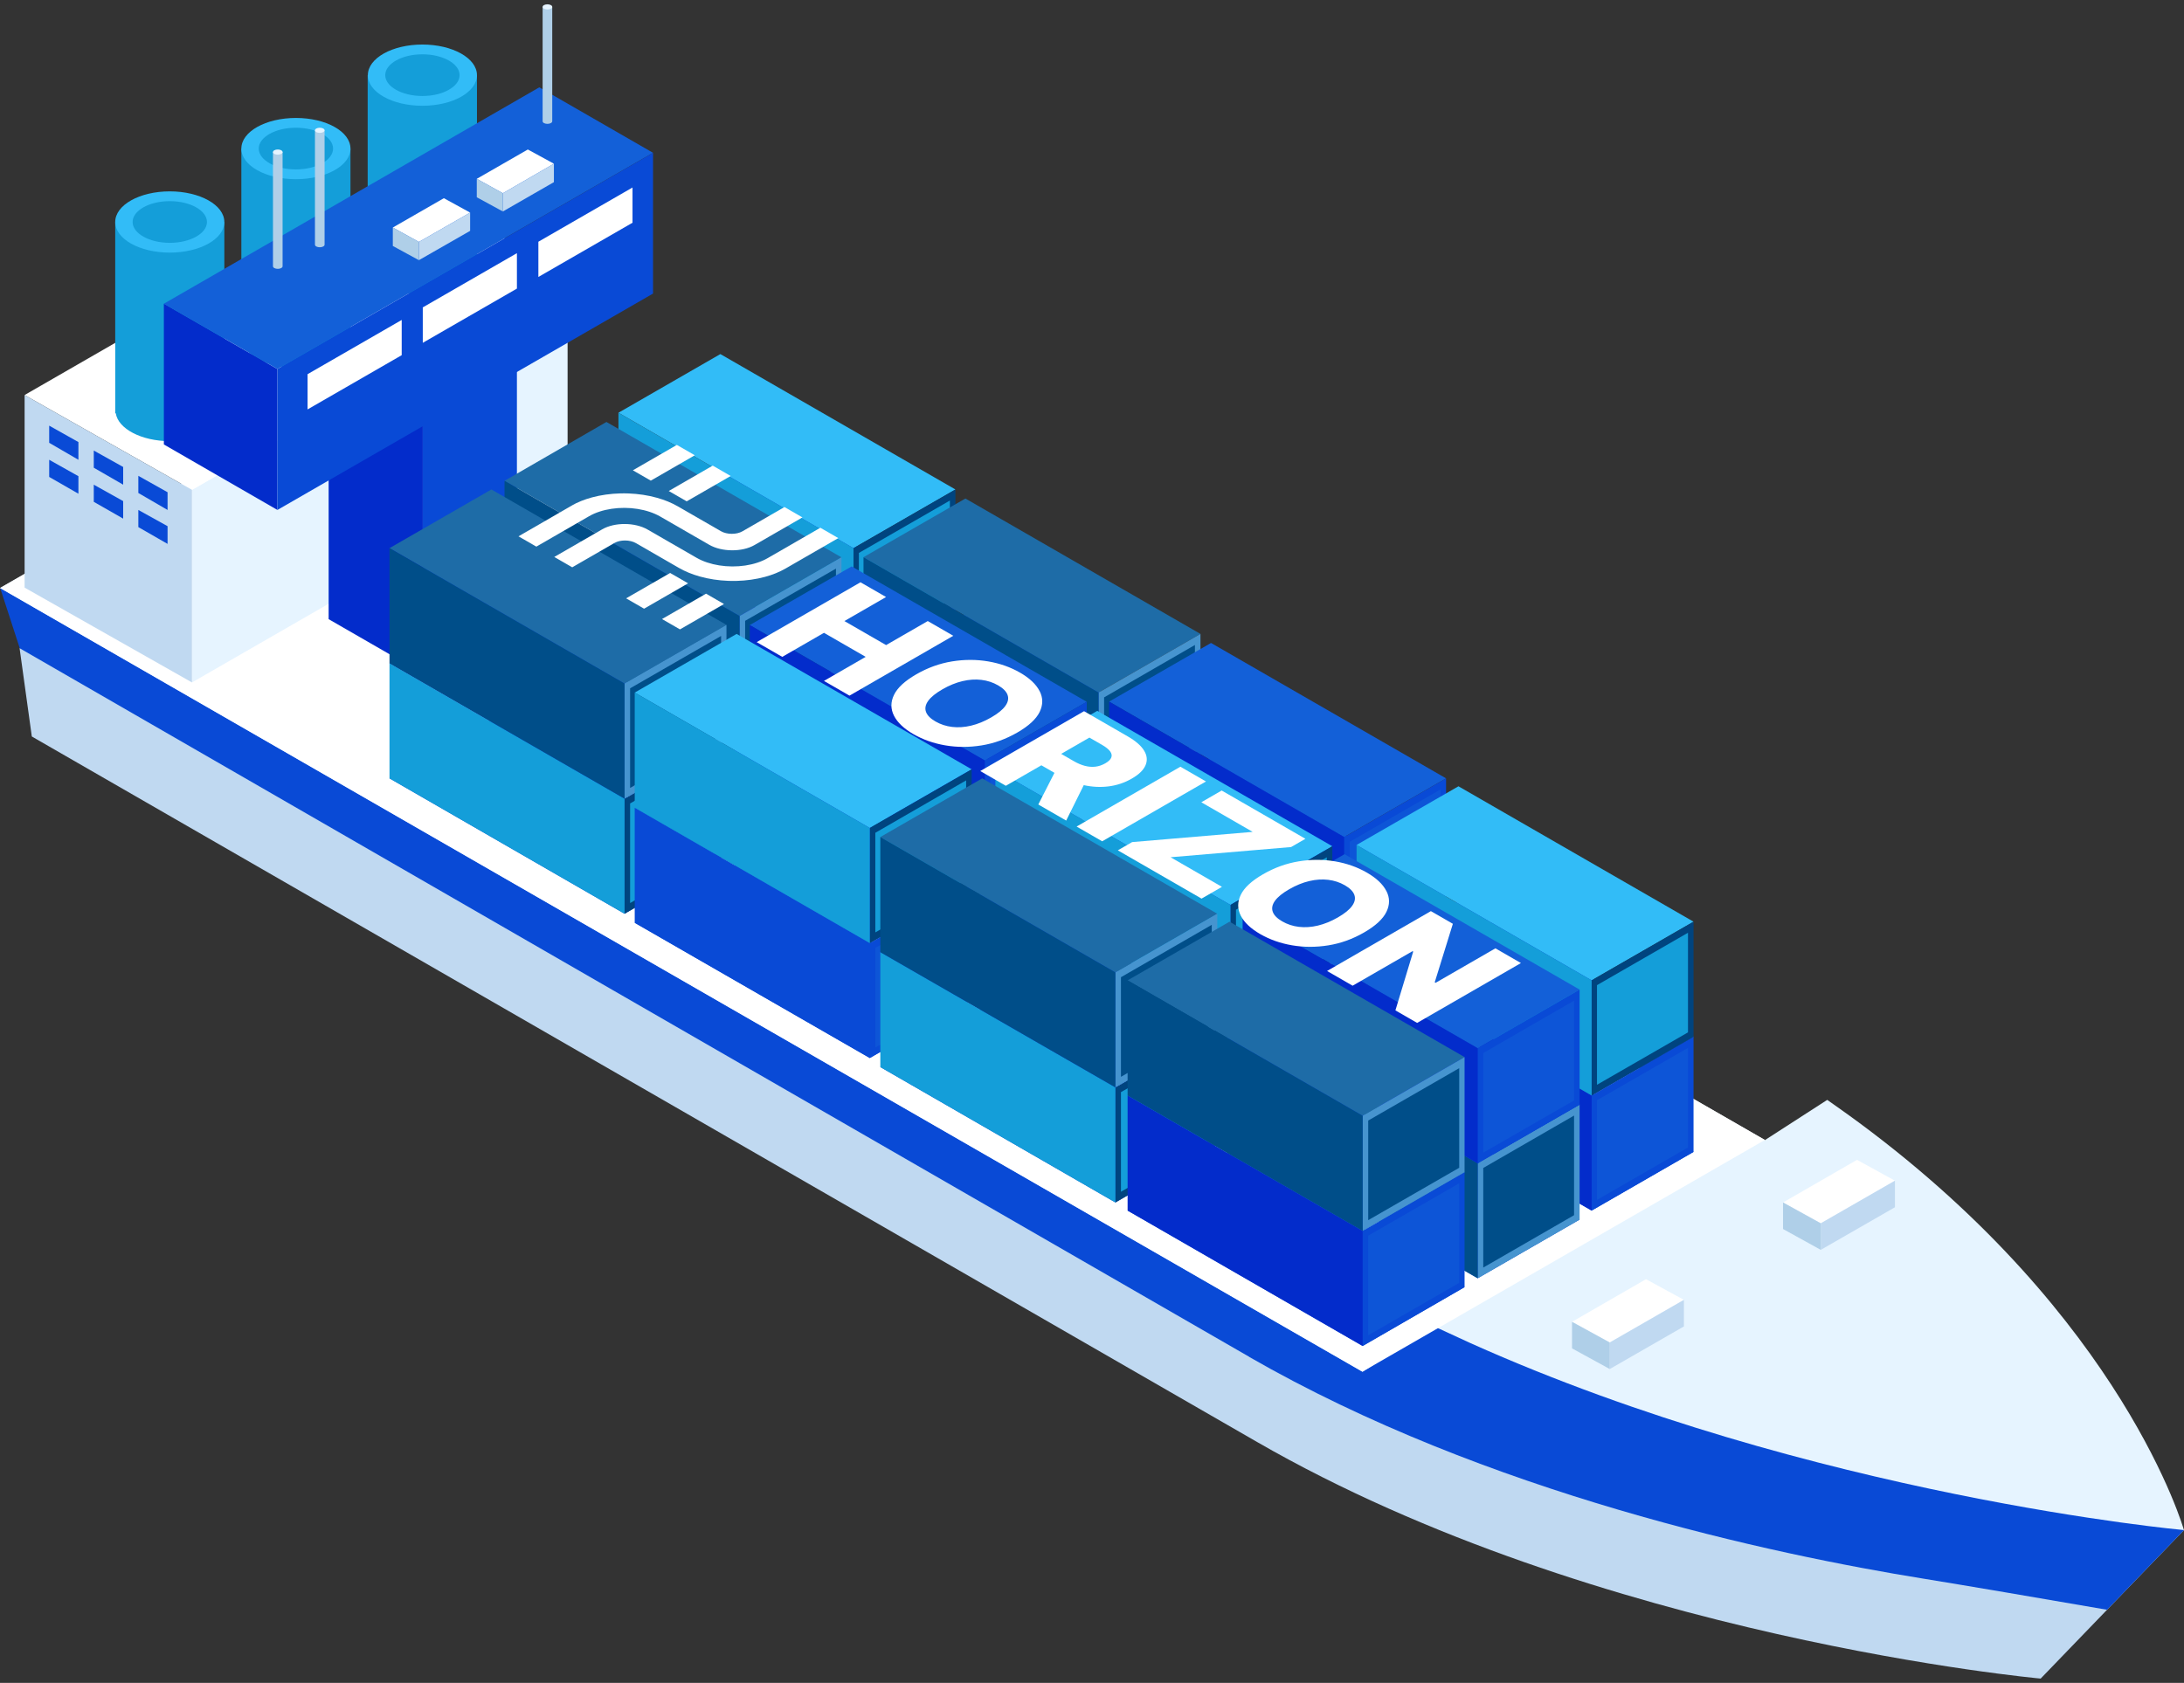 <svg width="253" height="195" viewBox="0 0 253 195" fill="none" xmlns="http://www.w3.org/2000/svg">
<rect x="0" y="0" width="253" height="195" fill="#333333" stroke="none"/>
<path d="M46.577 60.649L253 177.293L244.087 186.527L236.396 194.5C236.396 194.5 185.171 189.862 145.643 167.097C112.371 147.924 3.685 85.338 3.685 85.338L2.271 75.12L46.555 60.649H46.577Z" fill="#C0D9F1"/>
<path d="M144.721 157.222C115.627 140.464 24.638 88.01 2.292 75.12L0.021 68.131L46.577 60.649L253 177.293L244.087 186.527C236.675 185.245 227.269 183.641 222.899 182.936C205.245 180.093 172.166 173.018 144.7 157.222H144.721Z" fill="#094AD6"/>
<path d="M253 177.293C253 177.293 209.98 173.403 170.366 155.64C168.952 154.999 166.146 153.695 166.146 153.695L157.833 158.953L-1.52588e-05 68.131L11.741 61.376L23.481 54.622L46.619 41.284L204.452 132.106L211.672 127.446C211.672 127.446 214.136 129.178 215.315 130.054C246.101 152.819 253 177.314 253 177.314V177.293Z" fill="#E6F4FF"/>
<path d="M204.453 132.085L157.833 158.932L0.022 68.131L46.62 41.284L204.453 132.085Z" fill="white"/>
<path d="M210.923 141.746L219.514 136.809L215.122 134.393L206.552 139.331L210.923 141.746Z" fill="white"/>
<path d="M219.514 136.809V139.887L210.923 144.824V141.746L219.514 136.809Z" fill="#C0D9F1"/>
<path d="M206.552 139.331L210.922 141.746V144.824L206.552 142.409V139.331Z" fill="#AFCFE8"/>
<path d="M186.478 155.555L195.069 150.617L190.677 148.223L182.107 153.161L186.478 155.555Z" fill="white"/>
<path d="M195.069 150.617V153.695L186.478 158.633V155.555L195.069 150.617Z" fill="#C0D9F1"/>
<path d="M182.107 153.161L186.478 155.555V158.633L182.107 156.239V153.161Z" fill="#AFCFE8"/>
<path d="M22.239 79.075L65.751 54.023V31.708L22.239 56.759V79.075Z" fill="#E6F4FF"/>
<path d="M22.239 56.759L65.751 31.708L46.362 20.721L2.85 45.772L22.239 56.759Z" fill="white"/>
<path d="M2.85 45.772L22.239 56.759V79.075L2.85 68.088V45.772Z" fill="#C0D9F1"/>
<path d="M25.988 25.723V47.889H25.924C25.624 49.705 22.945 51.116 19.668 51.116C16.39 51.116 13.69 49.684 13.412 47.889H13.347V25.723H25.988Z" fill="#149ED9"/>
<path d="M13.347 25.723C13.347 27.689 16.175 29.271 19.668 29.271C23.16 29.271 25.988 27.689 25.988 25.723C25.988 23.756 23.16 22.174 19.668 22.174C16.175 22.174 13.347 23.756 13.347 25.723Z" fill="#32BCF7"/>
<path d="M15.362 25.723C15.362 27.048 17.29 28.138 19.668 28.138C22.046 28.138 23.974 27.048 23.974 25.723C23.974 24.397 22.046 23.307 19.668 23.307C17.29 23.307 15.362 24.397 15.362 25.723Z" fill="#149ED9"/>
<path d="M40.599 17.215V39.381H40.535C40.235 41.198 37.557 42.609 34.279 42.609C31.001 42.609 28.302 41.177 28.023 39.381H27.959V17.215H40.599Z" fill="#149ED9"/>
<path d="M27.959 17.215C27.959 19.182 30.787 20.764 34.279 20.764C37.771 20.764 40.599 19.182 40.599 17.215C40.599 15.249 37.771 13.667 34.279 13.667C30.787 13.667 27.959 15.249 27.959 17.215Z" fill="#32BCF7"/>
<path d="M29.973 17.215C29.973 18.541 31.901 19.631 34.279 19.631C36.657 19.631 38.585 18.541 38.585 17.215C38.585 15.89 36.657 14.8 34.279 14.8C31.901 14.8 29.973 15.89 29.973 17.215Z" fill="#149ED9"/>
<path d="M55.253 8.708V30.874H55.189C54.889 32.691 52.211 34.102 48.933 34.102C45.655 34.102 42.956 32.669 42.656 30.874H42.592V8.708H55.232H55.253Z" fill="#149ED9"/>
<path d="M42.613 8.708C42.613 10.675 45.441 12.256 48.933 12.256C52.425 12.256 55.253 10.675 55.253 8.708C55.253 6.742 52.425 5.16 48.933 5.16C45.441 5.16 42.613 6.742 42.613 8.708Z" fill="#32BCF7"/>
<path d="M44.627 8.708C44.627 10.033 46.555 11.123 48.933 11.123C51.312 11.123 53.24 10.033 53.24 8.708C53.24 7.383 51.312 6.293 48.933 6.293C46.555 6.293 44.627 7.383 44.627 8.708Z" fill="#149ED9"/>
<path d="M38.071 41.946V71.743L48.976 78.027V48.231L38.071 41.946Z" fill="#032CCB"/>
<path d="M32.137 59.089V42.758L18.982 35.192V51.501L32.137 59.089Z" fill="#032CCB"/>
<path d="M32.137 42.758L75.649 17.707L62.474 10.119L18.982 35.192L32.137 42.758Z" fill="#1360D8"/>
<path d="M75.649 17.707V34.016L32.137 59.089V42.758L75.649 17.707Z" fill="#094AD6"/>
<path d="M73.272 21.726V25.808L62.367 32.092V28.01L73.272 21.726Z" fill="white"/>
<path d="M59.881 29.335V33.439L48.976 39.723V35.619L59.881 29.335Z" fill="white"/>
<path d="M59.881 41.946V71.743L48.976 78.027V48.231L59.881 41.946Z" fill="#094AD6"/>
<path d="M46.534 37.073V41.155L35.629 47.44V43.357L46.534 37.073Z" fill="white"/>
<path d="M63.973 0.799V14.052C63.973 14.223 63.716 14.351 63.416 14.351C63.116 14.351 62.859 14.223 62.859 14.052V0.799H63.973Z" fill="#AFCFE8"/>
<path d="M63.416 0.5C63.716 0.5 63.973 0.628 63.973 0.799C63.973 0.97 63.716 1.099 63.416 1.099C63.116 1.099 62.859 0.97 62.859 0.799C62.859 0.628 63.116 0.5 63.416 0.5Z" fill="#E6F4FF"/>
<path d="M37.6 15.099V28.352C37.6 28.523 37.343 28.651 37.043 28.651C36.743 28.651 36.486 28.523 36.486 28.352V15.099H37.6Z" fill="#AFCFE8"/>
<path d="M37.043 15.398C36.735 15.398 36.486 15.264 36.486 15.099C36.486 14.934 36.735 14.8 37.043 14.8C37.35 14.8 37.6 14.934 37.6 15.099C37.6 15.264 37.35 15.398 37.043 15.398Z" fill="#E6F4FF"/>
<path d="M32.736 17.6V30.852C32.736 31.023 32.479 31.152 32.179 31.152C31.879 31.152 31.622 31.023 31.622 30.852V17.6H32.736Z" fill="#AFCFE8"/>
<path d="M32.179 17.322C32.479 17.322 32.736 17.45 32.736 17.621C32.736 17.792 32.479 17.921 32.179 17.921C31.879 17.921 31.622 17.792 31.622 17.621C31.622 17.45 31.879 17.322 32.179 17.322Z" fill="#E6F4FF"/>
<path d="M58.253 22.388L64.166 18.968L61.145 17.322L55.232 20.721L58.253 22.388Z" fill="white"/>
<path d="M64.166 18.968V21.105L58.253 24.504V22.388L64.166 18.968Z" fill="#C0D9F1"/>
<path d="M55.232 20.721L58.253 22.388V24.504L55.232 22.858V20.721Z" fill="#AFCFE8"/>
<path d="M48.526 28.031L54.461 24.633L51.419 22.965L45.505 26.364L48.526 28.031Z" fill="white"/>
<path d="M54.461 24.632V26.749L48.526 30.147V28.031L54.461 24.632Z" fill="#C0D9F1"/>
<path d="M45.505 26.364L48.526 28.031V30.147L45.505 28.501V26.364Z" fill="#AFCFE8"/>
<path d="M71.643 74.501L98.873 90.19L110.678 83.393L83.448 67.703L71.643 74.501Z" fill="#094AD6"/>
<path d="M71.643 61.163L98.873 76.852L110.678 70.055L83.448 54.365L71.643 61.163Z" fill="#1360D8"/>
<path d="M98.873 90.19V76.852L110.678 70.054V83.392L98.873 90.19Z" fill="#094AD6"/>
<path opacity="0.5" d="M99.495 88.95V77.407L110.036 71.337V82.879L99.495 88.95Z" fill="#1360D8"/>
<path d="M71.643 61.163V74.501L98.874 90.19V76.852L71.643 61.163Z" fill="#032CCB"/>
<path d="M58.446 82.345L85.676 98.034L97.481 91.237L70.251 75.548L58.446 82.345Z" fill="#094AD6"/>
<path d="M58.446 69.007L85.676 84.696L97.481 77.899L70.251 62.21L58.446 69.007Z" fill="#1E6CA7"/>
<path d="M85.676 98.034V84.696L97.481 77.899V91.237L85.676 98.034Z" fill="#4694CF"/>
<path d="M86.319 96.794V85.252L96.838 79.181V90.724L86.319 96.794Z" fill="#004E89"/>
<path d="M58.446 69.007V82.345L85.676 98.034V84.696L58.446 69.007Z" fill="#004E89"/>
<path d="M45.12 90.19L72.35 105.879L84.155 99.061L56.925 83.393L45.12 90.19Z" fill="#094AD6"/>
<path d="M45.12 76.852L72.35 92.541L84.155 85.744L56.925 70.054L45.12 76.852Z" fill="#32BCF7"/>
<path d="M72.35 105.879V92.541L84.155 85.744V99.06L72.35 105.879Z" fill="#00447F"/>
<path d="M72.993 104.639V93.097L83.534 87.026V98.569L72.993 104.639Z" fill="#149ED9"/>
<path d="M45.12 76.852V90.19L72.35 105.879V92.541L45.12 76.852Z" fill="#149ED9"/>
<path d="M71.643 61.163L98.873 76.852L110.678 70.055L83.448 54.365L71.643 61.163Z" fill="#094AD6"/>
<path d="M71.643 47.824L98.873 63.514L110.678 56.716L83.448 41.027L71.643 47.824Z" fill="#32BCF7"/>
<path d="M98.873 76.852V63.514L110.678 56.716V70.054L98.873 76.852Z" fill="#00447F"/>
<path d="M99.495 75.612V64.07L110.036 57.999V69.541L99.495 75.612Z" fill="#149ED9"/>
<path d="M71.643 47.824V61.162L98.874 76.852V63.514L71.643 47.824Z" fill="#149ED9"/>
<path d="M58.446 69.028L85.676 84.718L97.481 77.921L70.251 62.231L58.446 69.028Z" fill="#094AD6"/>
<path d="M58.446 55.712L85.676 71.38L97.481 64.582L70.251 48.893L58.446 55.712Z" fill="#1E6CA7"/>
<path d="M85.676 84.718V71.379L97.481 64.582V77.92L85.676 84.718Z" fill="#4694CF"/>
<path d="M86.319 83.478V71.935L96.838 65.886V77.429L86.319 83.478Z" fill="#004E89"/>
<path d="M58.446 55.712V69.028L85.676 84.718V71.38L58.446 55.712Z" fill="#004E89"/>
<path d="M45.12 76.852L72.35 92.541L84.155 85.744L56.925 70.054L45.12 76.852Z" fill="#094AD6"/>
<path d="M45.12 63.514L72.35 79.203L84.155 72.406L56.925 56.716L45.12 63.514Z" fill="#1E6CA7"/>
<path d="M72.35 92.541V79.203L84.155 72.406V85.743L72.35 92.541Z" fill="#4694CF"/>
<path d="M72.993 91.301V79.758L83.534 73.688V85.231L72.993 91.301Z" fill="#004E89"/>
<path d="M45.12 63.514V76.852L72.35 92.541V79.203L45.12 63.514Z" fill="#004E89"/>
<path d="M100.03 91.237L127.261 106.927L139.065 100.129L111.835 84.44L100.03 91.237Z" fill="#094AD6"/>
<path d="M100.03 77.899L127.261 93.588L139.065 86.791L111.835 71.102L100.03 77.899Z" fill="#1360D8"/>
<path d="M127.261 106.926V93.588L139.065 86.791V100.129L127.261 106.926Z" fill="#094AD6"/>
<path opacity="0.5" d="M127.903 105.687V94.144L138.423 88.074V99.616L127.903 105.687Z" fill="#1360D8"/>
<path d="M100.03 77.899V91.237L127.261 106.926V93.588L100.03 77.899Z" fill="#032CCB"/>
<path d="M86.855 99.082L114.085 114.75L125.89 107.952L98.659 92.284L86.855 99.082Z" fill="#094AD6"/>
<path d="M86.855 85.744L114.085 101.433L125.89 94.636L98.659 78.946L86.855 85.744Z" fill="#1E6CA7"/>
<path d="M114.085 114.749V101.433L125.89 94.635V107.952L114.085 114.749Z" fill="#4694CF"/>
<path d="M114.728 113.531V101.988L125.247 95.918V107.46L114.728 113.531Z" fill="#004E89"/>
<path d="M86.855 85.744V99.082L114.085 114.75V101.433L86.855 85.744Z" fill="#004E89"/>
<path d="M73.528 106.926L100.759 122.594L112.563 115.797L85.333 100.129L73.528 106.926Z" fill="#094AD6"/>
<path d="M73.528 93.588L100.759 109.278L112.563 102.459L85.333 86.791L73.528 93.588Z" fill="#32BCF7"/>
<path d="M100.759 122.594V109.278L112.563 102.459V115.797L100.759 122.594Z" fill="#094AD6"/>
<path opacity="0.5" d="M101.402 121.376V109.833L111.921 103.763V115.305L101.402 121.376Z" fill="#1360D8"/>
<path d="M73.528 93.588V106.926L100.759 122.594V109.278L73.528 93.588Z" fill="#094AD6"/>
<path d="M100.03 77.899L127.261 93.588L139.065 86.791L111.835 71.102L100.03 77.899Z" fill="#094AD6"/>
<path d="M100.03 64.561L127.261 80.25L139.065 73.453L111.835 57.764L100.03 64.561Z" fill="#1E6CA7"/>
<path d="M127.261 93.588V80.25L139.065 73.453V86.791L127.261 93.588Z" fill="#4694CF"/>
<path d="M127.903 92.348V80.806L138.423 74.735V86.278L127.903 92.348Z" fill="#004E89"/>
<path d="M100.03 64.561V77.899L127.261 93.588V80.25L100.03 64.561Z" fill="#004E89"/>
<path d="M86.855 85.765L114.085 101.454L125.89 94.657L98.659 78.968L86.855 85.765Z" fill="#094AD6"/>
<path d="M86.855 72.427L114.085 88.116L125.89 81.319L98.659 65.63L86.855 72.427Z" fill="#1360D8"/>
<path d="M114.085 101.454V88.116L125.89 81.319V94.657L114.085 101.454Z" fill="#094AD6"/>
<path opacity="0.5" d="M114.728 100.215V88.672L125.247 82.602V94.165L114.728 100.215Z" fill="#1360D8"/>
<path d="M86.855 72.427V85.765L114.085 101.454V88.116L86.855 72.427Z" fill="#032CCB"/>
<path d="M73.528 93.588L100.759 109.278L112.563 102.459L85.333 86.791L73.528 93.588Z" fill="#094AD6"/>
<path d="M73.528 80.25L100.759 95.939L112.563 89.142L85.333 73.453L73.528 80.25Z" fill="#32BCF7"/>
<path d="M100.759 109.277V95.939L112.563 89.142V102.459L100.759 109.277Z" fill="#00447F"/>
<path d="M101.402 108.038V96.495L111.921 90.425V101.967L101.402 108.038Z" fill="#149ED9"/>
<path d="M73.528 80.25V93.588L100.759 109.278V95.939L73.528 80.25Z" fill="#149ED9"/>
<path d="M128.482 107.974L155.712 123.642L167.517 116.845L140.287 101.177L128.482 107.974Z" fill="#094AD6"/>
<path d="M128.482 94.636L155.712 110.325L167.517 103.528L140.287 87.839L128.482 94.636Z" fill="#1360D8"/>
<path d="M155.712 123.642V110.325L167.517 103.528V116.845L155.712 123.642Z" fill="#094AD6"/>
<path opacity="0.5" d="M156.355 122.423V110.881L166.875 104.81V116.353L156.355 122.423Z" fill="#1360D8"/>
<path d="M128.482 94.636V107.974L155.712 123.642V110.325L128.482 94.636Z" fill="#032CCB"/>
<path d="M115.306 115.818L142.536 131.486L154.341 124.689L127.111 109L115.306 115.818Z" fill="#094AD6"/>
<path d="M115.306 102.48L142.536 118.17L154.341 111.351L127.111 95.683L115.306 102.48Z" fill="#1E6CA7"/>
<path d="M142.536 131.486V118.17L154.341 111.351V124.689L142.536 131.486Z" fill="#4694CF"/>
<path d="M143.179 130.268V118.704L153.699 112.655V124.197L143.179 130.268Z" fill="#004E89"/>
<path d="M115.306 102.48V115.818L142.537 131.486V118.17L115.306 102.48Z" fill="#004E89"/>
<path d="M101.98 123.642L129.21 139.331L141.015 132.534L113.785 116.844L101.98 123.642Z" fill="#094AD6"/>
<path d="M101.98 110.325L129.21 125.993L141.015 119.196L113.785 103.528L101.98 110.325Z" fill="#32BCF7"/>
<path d="M129.21 139.331V125.993L141.015 119.196V132.534L129.21 139.331Z" fill="#00447F"/>
<path d="M129.853 138.091V126.549L140.373 120.5V132.042L129.853 138.091Z" fill="#149ED9"/>
<path d="M101.98 110.325V123.642L129.21 139.331V125.993L101.98 110.325Z" fill="#149ED9"/>
<path d="M128.482 94.636L155.712 110.325L167.517 103.528L140.287 87.839L128.482 94.636Z" fill="#094AD6"/>
<path d="M128.482 81.298L155.712 96.987L167.517 90.19L140.287 74.501L128.482 81.298Z" fill="#1360D8"/>
<path d="M155.712 110.325V96.987L167.517 90.19V103.528L155.712 110.325Z" fill="#094AD6"/>
<path opacity="0.5" d="M156.355 109.085V97.543L166.875 91.472V103.015L156.355 109.085Z" fill="#1360D8"/>
<path d="M128.482 81.298V94.636L155.712 110.325V96.987L128.482 81.298Z" fill="#032CCB"/>
<path d="M115.306 102.502L142.536 118.191L154.341 111.394L127.111 95.705L115.306 102.502Z" fill="#094AD6"/>
<path d="M115.306 89.164L142.536 104.853L154.341 98.056L127.111 82.367L115.306 89.164Z" fill="#32BCF7"/>
<path d="M142.536 118.191V104.853L154.341 98.056V111.394L142.536 118.191Z" fill="#00447F"/>
<path d="M143.179 116.951V105.409L153.699 99.338V110.881L143.179 116.951Z" fill="#149ED9"/>
<path d="M115.306 89.164V102.502L142.537 118.191V104.853L115.306 89.164Z" fill="#149ED9"/>
<path d="M101.98 110.325L129.21 125.993L141.015 119.196L113.785 103.528L101.98 110.325Z" fill="#094AD6"/>
<path d="M101.98 96.987L129.21 112.676L141.015 105.879L113.785 90.19L101.98 96.987Z" fill="#1E6CA7"/>
<path d="M129.21 125.993V112.676L141.015 105.879V119.196L129.21 125.993Z" fill="#4694CF"/>
<path d="M129.853 124.774V113.232L140.373 107.161V118.704L129.853 124.774Z" fill="#004E89"/>
<path d="M101.98 96.987V110.325L129.21 125.993V112.676L101.98 96.987Z" fill="#004E89"/>
<path d="M157.147 124.582L184.378 140.272L196.183 133.474L168.952 117.785L157.147 124.582Z" fill="#094AD6"/>
<path d="M157.147 111.244L184.378 126.934L196.183 120.136L168.952 104.447L157.147 111.244Z" fill="#1360D8"/>
<path d="M184.378 140.272V126.933L196.183 120.136V133.474L184.378 140.272Z" fill="#094AD6"/>
<path opacity="0.5" d="M184.999 139.032V127.489L195.54 121.419V132.961L184.999 139.032Z" fill="#1360D8"/>
<path d="M157.148 111.244V124.582L184.378 140.272V126.934L157.148 111.244Z" fill="#032CCB"/>
<path d="M143.95 132.427L171.181 148.116L182.985 141.319L155.755 125.63L143.95 132.427Z" fill="#094AD6"/>
<path d="M143.95 119.089L171.181 134.778L182.985 127.981L155.755 112.292L143.95 119.089Z" fill="#1E6CA7"/>
<path d="M171.181 148.116V134.778L182.985 127.981V141.319L171.181 148.116Z" fill="#4694CF"/>
<path d="M171.823 146.876V135.334L182.343 129.263V140.806L171.823 146.876Z" fill="#004E89"/>
<path d="M143.95 119.089V132.427L171.181 148.116V134.778L143.95 119.089Z" fill="#004E89"/>
<path d="M130.624 140.272L157.854 155.961L169.659 149.142L142.429 133.474L130.624 140.272Z" fill="#094AD6"/>
<path d="M130.624 126.934L157.854 142.623L169.659 135.826L142.429 120.136L130.624 126.934Z" fill="#32BCF7"/>
<path d="M157.854 155.961V142.623L169.659 135.825V149.142L157.854 155.961Z" fill="#094AD6"/>
<path opacity="0.5" d="M158.497 154.721V143.178L169.038 137.108V148.65L158.497 154.721Z" fill="#1360D8"/>
<path d="M130.624 126.934V140.272L157.854 155.961V142.623L130.624 126.934Z" fill="#032CCB"/>
<path d="M157.147 111.244L184.378 126.934L196.183 120.136L168.952 104.447L157.147 111.244Z" fill="#094AD6"/>
<path d="M157.147 97.906L184.378 113.595L196.183 106.798L168.952 91.109L157.147 97.906Z" fill="#32BCF7"/>
<path d="M184.378 126.933V113.595L196.183 106.798V120.136L184.378 126.933Z" fill="#00447F"/>
<path d="M184.999 125.694V114.151L195.54 108.081V119.623L184.999 125.694Z" fill="#149ED9"/>
<path d="M157.148 97.906V111.244L184.378 126.934V113.596L157.148 97.906Z" fill="#149ED9"/>
<path d="M143.95 119.11L171.181 134.8L182.985 128.002L155.755 112.313L143.95 119.11Z" fill="#094AD6"/>
<path d="M143.95 105.772L171.181 121.461L182.985 114.664L155.755 98.975L143.95 105.772Z" fill="#1360D8"/>
<path d="M171.181 134.799V121.461L182.985 114.664V128.002L171.181 134.799Z" fill="#094AD6"/>
<path opacity="0.5" d="M171.823 133.56V122.017L182.343 115.947V127.511L171.823 133.56Z" fill="#1360D8"/>
<path d="M143.95 105.772V119.11L171.181 134.8V121.461L143.95 105.772Z" fill="#032CCB"/>
<path d="M130.624 126.933L157.854 142.623L169.659 135.826L142.429 120.136L130.624 126.933Z" fill="#094AD6"/>
<path d="M130.624 113.595L157.854 129.285L169.659 122.487L142.429 106.798L130.624 113.595Z" fill="#1E6CA7"/>
<path d="M157.854 142.623V129.285L169.659 122.487V135.825L157.854 142.623Z" fill="#4694CF"/>
<path d="M158.497 141.383V129.84L169.038 123.77V135.312L158.497 141.383Z" fill="#004E89"/>
<path d="M130.624 113.595V126.933L157.854 142.623V129.285L130.624 113.595Z" fill="#004E89"/>
<path d="M16.026 55.135V57.123L19.411 59.089V57.037L16.026 55.135Z" fill="#094AD6"/>
<path d="M10.863 52.206V54.194L14.269 56.161V54.109L10.863 52.206Z" fill="#094AD6"/>
<path d="M5.699 49.321V51.309L9.084 53.275V51.223L5.699 49.321Z" fill="#094AD6"/>
<path d="M16.026 59.089V61.077L19.411 63.022V60.97L16.026 59.089Z" fill="#094AD6"/>
<path d="M10.863 56.161V58.148L14.269 60.094V58.063L10.863 56.161Z" fill="#094AD6"/>
<path d="M5.699 53.275V55.263L9.084 57.208V55.177L5.699 53.275Z" fill="#094AD6"/>
<g clip-path="url(#clip0_2054_10534)">
<path d="M80.489 52.752L78.409 51.553L73.31 54.493L75.39 55.693L80.489 52.752Z" fill="white"/>
<path d="M84.648 55.151L82.568 53.951L77.469 56.892L79.549 58.091L84.648 55.151Z" fill="white"/>
<path d="M79.71 67.59L77.63 66.391L72.531 69.331L74.611 70.531L79.71 67.59Z" fill="white"/>
<path d="M83.869 69.989L81.789 68.789L76.69 71.73L78.77 72.929L83.869 69.989Z" fill="white"/>
<path d="M97.123 62.345L91.004 65.873C90.29 66.285 89.478 66.61 88.609 66.845C87.576 67.124 86.463 67.28 85.336 67.31C85.013 67.319 84.687 67.317 84.364 67.304C83.236 67.262 82.115 67.095 81.075 66.802C80.198 66.558 79.374 66.224 78.647 65.804L73.664 62.931C72.971 62.531 71.855 62.525 71.175 62.917L66.289 65.735L64.209 64.535L69.767 61.33C71.203 60.502 73.555 60.515 75.019 61.36L80.686 64.628C81.443 65.064 82.352 65.36 83.312 65.512C84.302 65.671 85.346 65.675 86.328 65.529C87.281 65.386 88.182 65.102 88.925 64.674L95.043 61.145L97.123 62.345Z" fill="white"/>
<path d="M60.056 62.137L66.174 58.608C66.888 58.197 67.701 57.871 68.569 57.637C69.603 57.357 70.716 57.202 71.842 57.172C72.165 57.162 72.491 57.164 72.815 57.177C73.942 57.22 75.064 57.386 76.104 57.679C76.981 57.923 77.804 58.258 78.532 58.678L83.515 61.551C84.208 61.951 85.324 61.957 86.003 61.565L90.887 58.748L92.967 59.948L87.409 63.153C85.973 63.981 83.621 63.968 82.157 63.124L76.49 59.855C75.733 59.419 74.824 59.124 73.863 58.971C72.874 58.812 71.83 58.808 70.848 58.955C69.895 59.098 68.993 59.381 68.251 59.809L62.133 63.338L60.053 62.139L60.056 62.137Z" fill="white"/>
<path d="M102.647 74.747L97.818 71.962L102.645 69.178L99.681 67.469L87.656 74.404L90.62 76.113L95.452 73.326L100.282 76.111L95.449 78.898L98.407 80.604L110.432 73.669L107.474 71.963L102.647 74.747Z" fill="white"/>
<path d="M120.425 80.069C120.02 79.283 119.267 78.575 118.169 77.942C117.072 77.309 115.837 76.871 114.478 76.639C113.118 76.407 111.722 76.406 110.284 76.639C108.847 76.872 107.468 77.37 106.145 78.133C104.822 78.896 103.966 79.686 103.565 80.514C103.164 81.341 103.164 82.148 103.563 82.934C103.962 83.719 104.715 84.431 105.816 85.066C106.916 85.701 108.142 86.133 109.505 86.367C110.867 86.6 112.266 86.603 113.706 86.372C115.147 86.141 116.526 85.642 117.849 84.879C119.172 84.117 120.033 83.32 120.437 82.491C120.838 81.66 120.836 80.855 120.428 80.067L120.425 80.069ZM112.495 84.082C111.729 84.264 110.997 84.313 110.298 84.23C109.599 84.147 108.954 83.936 108.365 83.596C107.776 83.256 107.412 82.886 107.268 82.483C107.124 82.079 107.205 81.656 107.521 81.214C107.837 80.772 108.384 80.326 109.169 79.874C109.954 79.421 110.726 79.106 111.49 78.925C112.256 78.743 112.988 78.695 113.69 78.779C114.389 78.862 115.034 79.074 115.62 79.412C116.206 79.75 116.579 80.125 116.72 80.527C116.864 80.93 116.78 81.352 116.464 81.794C116.148 82.236 115.601 82.681 114.819 83.132C114.037 83.583 113.261 83.9 112.495 84.082Z" fill="white"/>
<path d="M128.434 91.118C129.388 90.998 130.281 90.696 131.113 90.216C131.946 89.736 132.464 89.227 132.701 88.671C132.937 88.115 132.885 87.552 132.538 86.979C132.193 86.408 131.561 85.857 130.642 85.328L125.579 82.407L113.556 89.341L116.52 91.05L120.636 88.676L122.152 89.55L120.278 93.217L123.51 95.081L125.546 90.975C126.525 91.19 127.487 91.238 128.434 91.118ZM126.202 85.466L127.664 86.309C128.106 86.564 128.419 86.816 128.6 87.061C128.779 87.308 128.826 87.544 128.735 87.776C128.648 88.007 128.417 88.23 128.046 88.444C127.675 88.658 127.291 88.789 126.9 88.835C126.506 88.882 126.102 88.852 125.688 88.744C125.272 88.638 124.84 88.454 124.392 88.196L122.93 87.353L126.205 85.464L126.202 85.466Z" fill="white"/>
<path d="M139.703 90.55L136.739 88.841L124.717 95.774L127.68 97.483L139.703 90.55Z" fill="white"/>
<path d="M139.163 92.96L145.113 96.391L131.149 97.575L129.491 98.53L139.191 104.124L141.553 102.761L135.603 99.33L149.565 98.148L151.222 97.192L141.522 91.599L139.163 92.96Z" fill="white"/>
<path d="M160.597 103.236C160.192 102.45 159.439 101.742 158.341 101.109C157.244 100.476 156.009 100.038 154.65 99.806C153.29 99.574 151.894 99.573 150.456 99.806C149.019 100.039 147.64 100.537 146.317 101.3C144.994 102.063 144.138 102.853 143.737 103.681C143.336 104.508 143.335 105.315 143.735 106.101C144.134 106.886 144.887 107.598 145.988 108.233C147.088 108.868 148.314 109.3 149.676 109.534C151.039 109.767 152.438 109.77 153.878 109.539C155.319 109.308 156.698 108.809 158.021 108.046C159.344 107.284 160.205 106.487 160.609 105.658C161.01 104.827 161.008 104.022 160.6 103.234L160.597 103.236ZM152.667 107.249C151.901 107.431 151.169 107.48 150.47 107.397C149.771 107.314 149.126 107.103 148.537 106.763C147.948 106.423 147.584 106.053 147.44 105.65C147.296 105.246 147.377 104.823 147.693 104.381C148.009 103.939 148.556 103.493 149.341 103.041C150.126 102.588 150.898 102.273 151.662 102.092C152.428 101.91 153.16 101.862 153.862 101.946C154.561 102.029 155.205 102.241 155.792 102.579C156.378 102.917 156.751 103.292 156.892 103.694C157.036 104.097 156.951 104.519 156.636 104.961C156.32 105.403 155.773 105.848 154.991 106.299C154.209 106.75 153.433 107.067 152.667 107.249Z" fill="white"/>
<path d="M173.232 109.885L166.303 113.881L166.202 113.823L168.304 107.043L165.756 105.574L153.731 112.509L156.692 114.216L163.632 110.214L163.71 110.259L161.648 117.075L164.164 118.526L176.189 111.591L173.232 109.885Z" fill="white"/>
</g>
<defs>
<clipPath id="clip0_2054_10534">
<rect width="116.527" height="21.187" fill="white" transform="matrix(0.866 0.5 -0.866 0.5 78.409 51.553)"/>
</clipPath>
</defs>
</svg>
